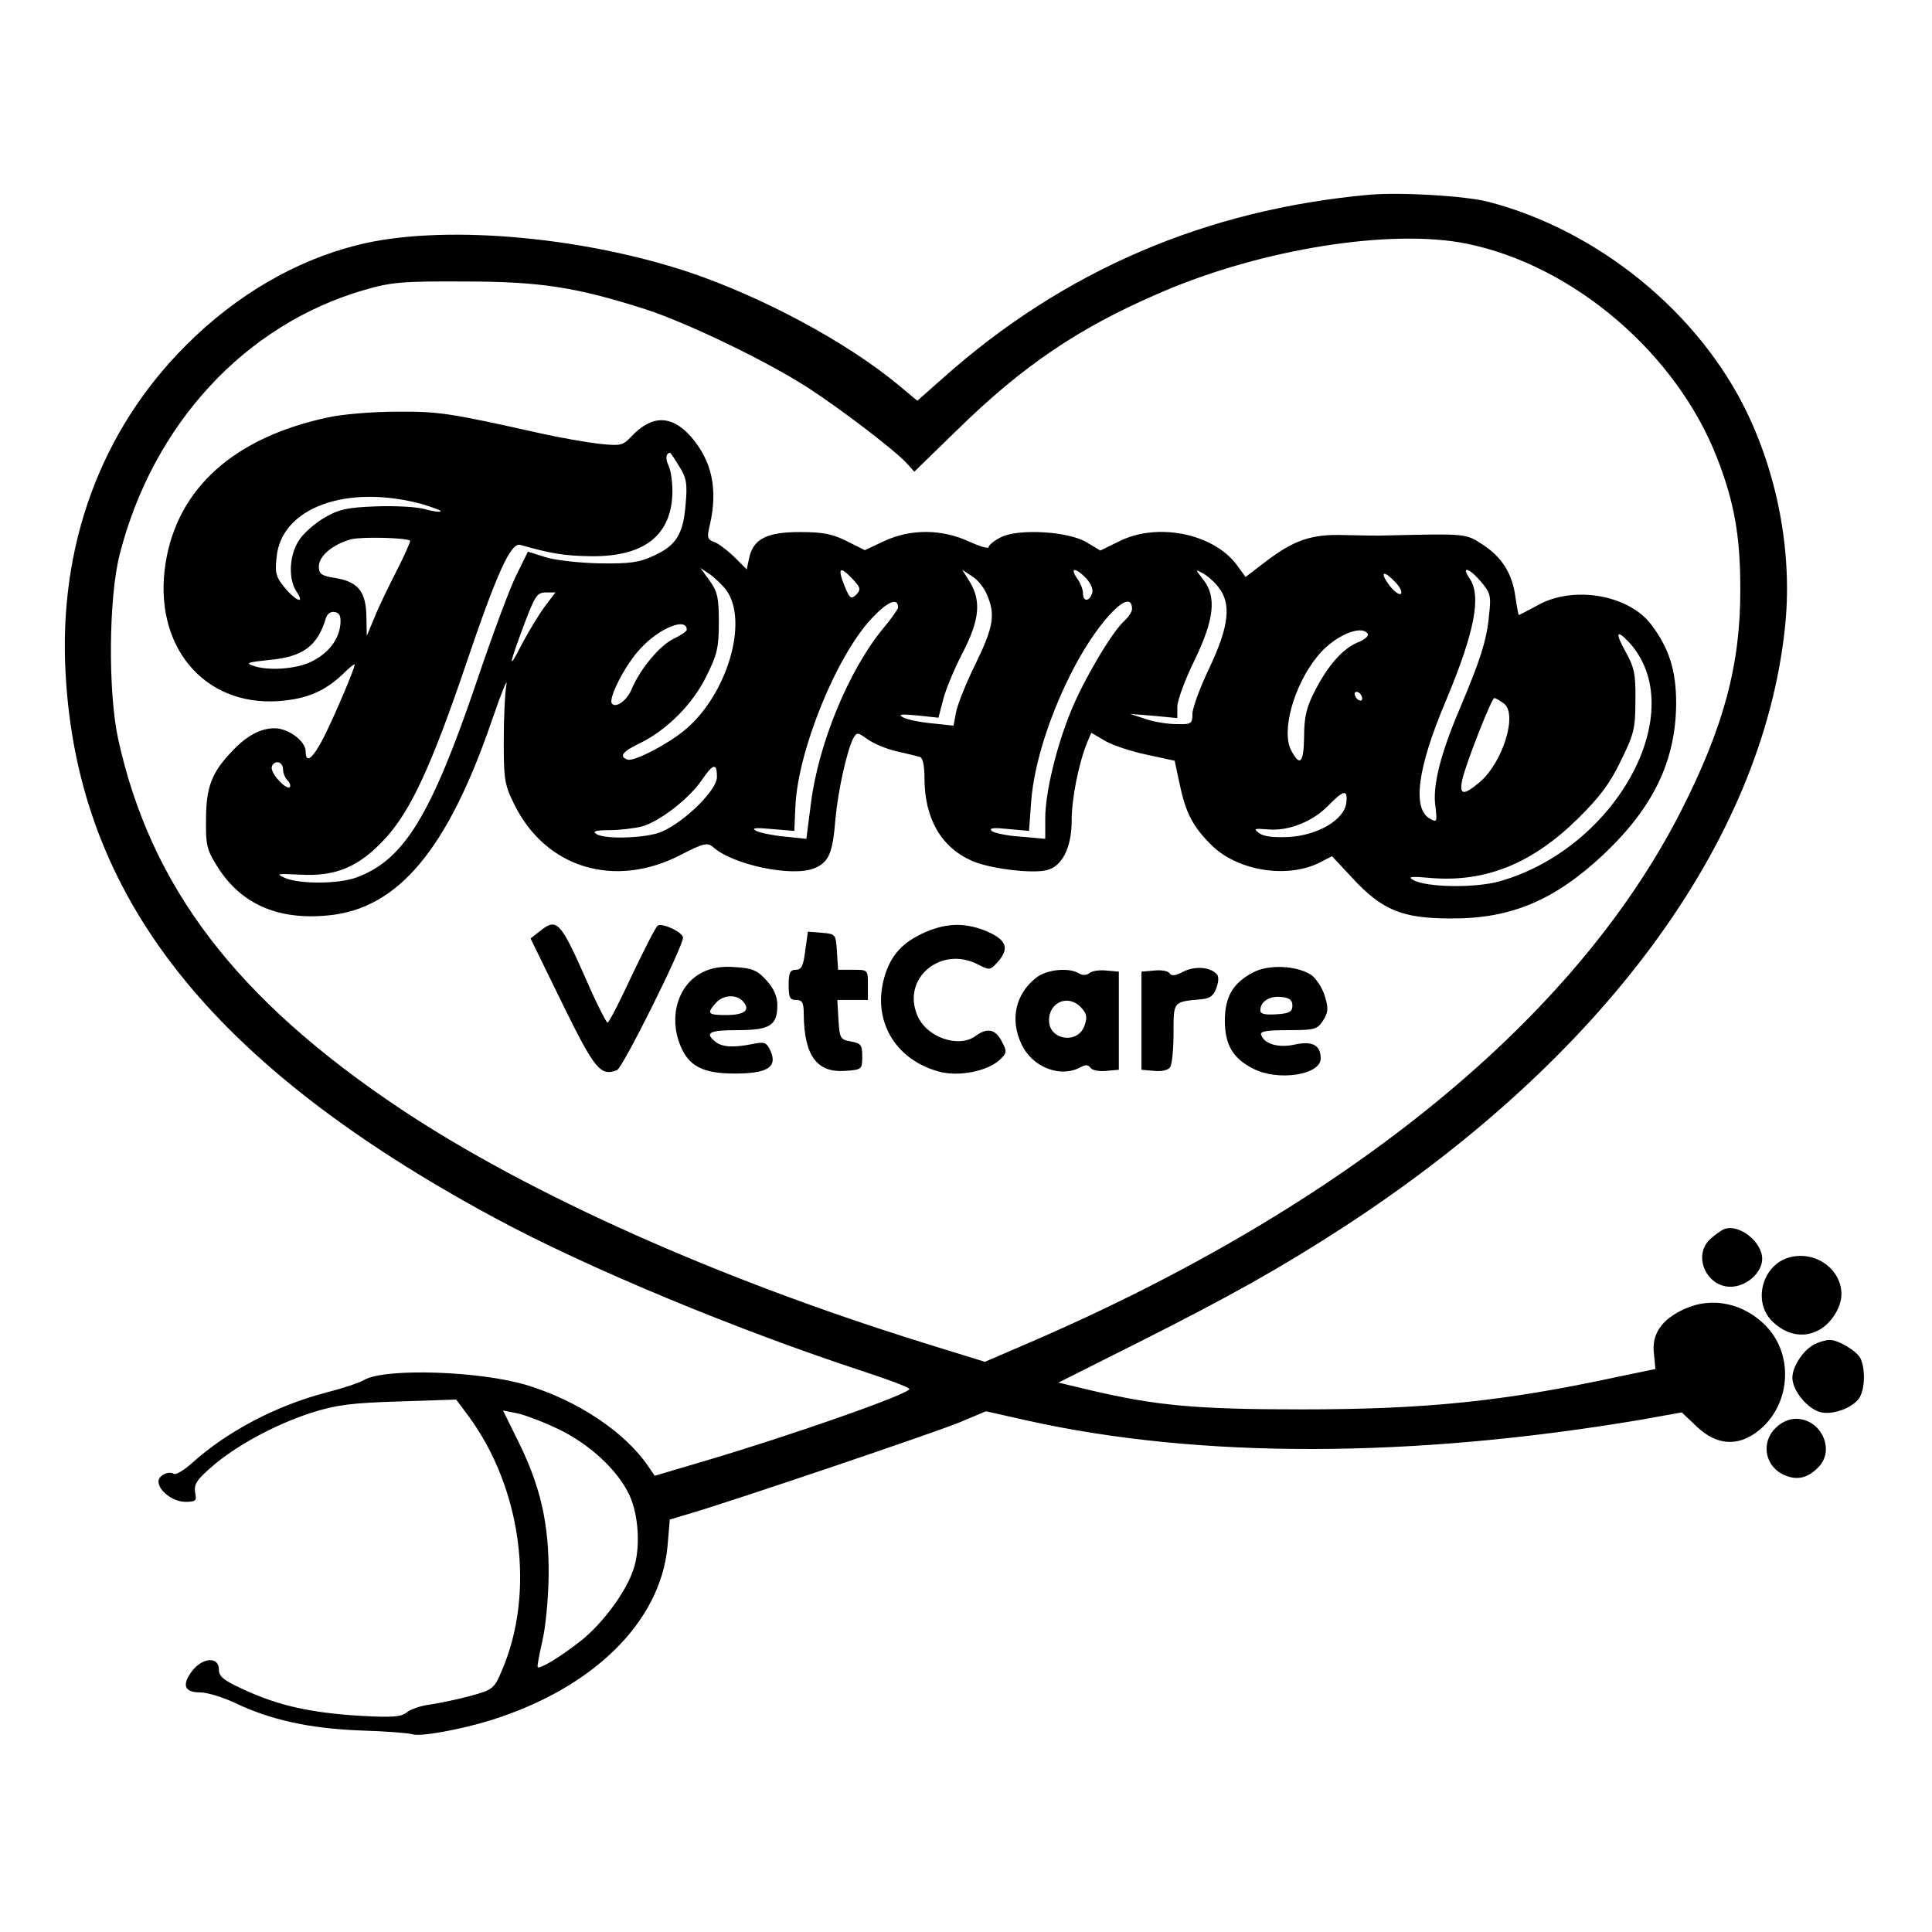 <?xml version="1.0" standalone="no"?>
<!DOCTYPE svg PUBLIC "-//W3C//DTD SVG 20010904//EN"
 "http://www.w3.org/TR/2001/REC-SVG-20010904/DTD/svg10.dtd">
<svg version="1.0" xmlns="http://www.w3.org/2000/svg"
 width="512pt" height="512pt" viewBox="0 0 512 512"
 preserveAspectRatio="xMidYMid meet">
<g transform="translate(0,512) scale(0.1,-0.1)"
fill="#000000" stroke="none">
<path d="M3630 4604 c-434 -39 -811 -201 -1130 -485 l-69 -61 -48 40 c-138
115 -362 235 -558 301 -293 97 -663 127 -880 71 -163 -41 -320 -133 -451 -264
-227 -226 -340 -533 -320 -874 33 -589 384 -1033 1136 -1439 248 -134 644
-298 983 -409 64 -21 117 -41 117 -45 0 -13 -313 -123 -540 -190 l-135 -40
-19 28 c-62 89 -185 171 -319 212 -124 38 -377 46 -432 14 -11 -7 -56 -22 -99
-33 -135 -35 -265 -104 -358 -188 -20 -18 -42 -31 -47 -28 -14 9 -41 -4 -41
-20 0 -25 39 -54 71 -54 28 0 31 3 26 25 -3 21 4 33 42 66 63 56 170 114 266
145 67 21 105 26 232 30 l152 5 32 -43 c142 -192 178 -469 89 -675 -20 -48
-24 -51 -82 -67 -33 -9 -81 -19 -107 -23 -25 -3 -54 -13 -63 -21 -15 -12 -37
-14 -125 -9 -130 8 -215 27 -306 69 -55 25 -67 35 -67 54 0 34 -42 32 -70 -3
-29 -38 -22 -58 20 -58 19 0 61 -13 93 -28 94 -45 198 -68 334 -73 67 -2 128
-7 136 -10 20 -7 126 12 207 37 272 85 450 260 469 461 l6 71 50 15 c123 36
647 214 714 241 l74 31 111 -25 c455 -101 1019 -100 1627 3 l106 19 41 -39
c52 -48 106 -52 159 -12 87 66 99 199 25 278 -59 62 -144 81 -218 47 -60 -27
-87 -66 -81 -117 l4 -42 -101 -21 c-302 -65 -508 -86 -836 -86 -285 0 -389 10
-570 53 l-75 18 215 108 c242 122 374 196 539 303 688 447 1110 1020 1171
1587 21 190 -16 397 -100 572 -128 266 -394 483 -685 559 -61 16 -232 26 -315
19z m258 -130 c283 -58 556 -292 663 -569 45 -116 61 -206 61 -345 1 -200 -44
-367 -157 -589 -280 -551 -885 -1045 -1722 -1407 l-123 -53 -158 49 c-545 169
-1049 394 -1390 621 -436 291 -663 589 -749 981 -27 125 -25 374 4 488 88 346
333 611 650 702 68 20 101 23 263 22 203 0 297 -15 482 -74 113 -37 324 -139
433 -210 90 -59 230 -166 259 -199 l19 -21 111 108 c176 173 327 275 545 368
267 115 610 169 809 128z m-2411 -3140 c85 -40 160 -110 191 -176 25 -54 30
-143 10 -199 -20 -59 -80 -140 -137 -186 -56 -44 -110 -77 -116 -71 -2 2 4 32
12 68 9 37 16 112 17 175 1 136 -21 234 -79 352 l-42 85 36 -7 c20 -4 68 -22
108 -41z"/>
<path d="M870 4014 c-249 -53 -399 -187 -431 -385 -35 -218 99 -381 300 -367
74 6 120 25 169 71 17 17 32 29 32 26 0 -11 -53 -135 -81 -191 -30 -59 -49
-74 -49 -39 0 27 -46 61 -82 61 -38 0 -75 -20 -114 -62 -53 -55 -68 -95 -68
-179 -1 -67 2 -81 29 -124 62 -100 160 -144 294 -131 186 17 318 175 436 521
25 72 41 112 37 90 -4 -22 -7 -89 -7 -150 0 -100 2 -115 28 -167 83 -168 265
-224 440 -134 62 32 72 34 87 21 52 -47 210 -80 268 -56 39 16 49 41 56 131 7
75 30 179 47 213 10 17 11 17 38 -2 15 -11 50 -26 77 -32 27 -6 55 -13 62 -15
7 -2 12 -22 12 -56 0 -107 44 -183 125 -219 46 -21 161 -35 199 -25 41 10 66
60 66 131 0 58 18 150 41 207 l11 26 36 -21 c20 -12 69 -28 111 -37 l74 -16
13 -61 c16 -77 35 -114 86 -164 70 -68 202 -88 287 -44 l31 16 55 -59 c78 -84
131 -106 260 -106 159 -1 275 48 405 170 132 125 191 248 192 400 0 88 -19
147 -67 210 -60 78 -206 103 -300 50 -26 -14 -49 -26 -50 -26 -1 0 -5 21 -9
48 -8 61 -35 105 -87 139 -45 29 -41 29 -256 24 -18 -1 -68 0 -110 1 -88 3
-135 -13 -215 -75 l-47 -36 -25 34 c-63 82 -211 111 -311 60 l-49 -24 -35 21
c-47 30 -183 38 -229 14 -18 -9 -32 -21 -32 -26 0 -5 -24 2 -52 15 -72 33
-154 34 -225 1 l-51 -24 -48 24 c-38 19 -63 24 -124 24 -88 0 -124 -18 -135
-70 l-6 -29 -34 34 c-19 18 -43 36 -53 39 -17 6 -19 12 -11 44 22 96 6 170
-50 235 -52 58 -104 58 -159 -1 -22 -23 -28 -24 -85 -18 -34 4 -102 16 -152
27 -242 54 -271 59 -385 58 -63 0 -144 -7 -180 -15z m930 -130 c19 -30 22 -45
17 -100 -6 -79 -25 -110 -85 -137 -39 -18 -64 -21 -142 -20 -52 1 -117 8 -143
16 l-48 15 -29 -59 c-17 -32 -64 -159 -105 -280 -123 -363 -195 -479 -322
-525 -48 -17 -149 -17 -187 -1 -27 12 -22 12 41 9 94 -5 155 21 224 96 68 74
123 194 214 462 83 245 119 323 144 316 80 -23 117 -29 186 -30 143 -2 216 56
217 172 0 28 -5 59 -11 70 -8 16 -6 32 5 32 1 0 12 -16 24 -36z m-681 -100
c29 -9 51 -17 49 -19 -2 -3 -22 0 -43 6 -22 6 -80 9 -130 7 -77 -3 -98 -8
-137 -31 -25 -15 -56 -42 -67 -61 -25 -40 -27 -102 -5 -134 23 -34 -1 -26 -31
10 -23 28 -27 39 -22 81 12 132 186 195 386 141z m-32 -97 c1 -2 -14 -37 -35
-78 -21 -41 -48 -96 -59 -124 l-21 -50 -1 51 c-1 66 -22 92 -81 102 -39 6 -45
11 -45 31 0 28 38 59 86 72 30 7 147 4 156 -4z m837 -130 c62 -83 2 -282 -112
-374 -47 -38 -133 -82 -149 -76 -23 8 -14 21 32 43 72 35 141 104 177 178 29
58 33 77 33 143 0 66 -4 82 -25 111 l-24 33 24 -16 c13 -9 33 -28 44 -42z
m336 28 c21 -23 22 -27 9 -41 -14 -13 -17 -11 -32 26 -18 46 -11 51 23 15z
m356 -42 c22 -52 17 -84 -30 -181 -25 -50 -48 -108 -52 -128 l-7 -37 -57 6
c-32 3 -66 10 -77 16 -14 8 -5 9 38 5 l56 -6 12 46 c6 26 29 81 51 124 46 88
51 139 20 190 l-20 32 26 -17 c15 -9 33 -32 40 -50z m263 44 c13 -15 19 -30
15 -40 -8 -22 -24 -22 -24 1 0 10 -7 28 -16 40 -20 29 -3 28 25 -1z m350 -23
c35 -44 28 -104 -24 -214 -25 -52 -45 -107 -45 -122 0 -26 -3 -28 -42 -27 -24
0 -61 6 -83 14 l-40 13 63 -5 62 -6 0 30 c0 16 20 71 45 122 53 109 60 170 23
216 -21 27 -21 27 -1 16 12 -6 31 -23 42 -37z m696 14 c25 -29 27 -38 21 -89
-6 -66 -23 -118 -77 -246 -52 -122 -73 -206 -65 -260 5 -41 4 -43 -14 -33 -48
26 -34 134 41 311 77 184 96 280 63 327 -23 34 1 26 31 -10z m-226 -2 c12 -13
18 -26 13 -30 -5 -3 -19 8 -31 24 -26 36 -14 40 18 6z m-2255 -63 c-15 -20
-43 -66 -62 -102 -37 -73 -34 -55 10 62 26 68 32 77 55 77 l25 0 -28 -37z
m936 -3 c0 -4 -18 -30 -40 -56 -90 -109 -171 -304 -191 -463 l-12 -94 -58 6
c-31 3 -65 10 -75 15 -14 8 -3 9 41 5 l60 -5 3 67 c7 146 108 396 202 496 42
45 70 57 70 29z m620 -4 c0 -7 -9 -21 -21 -32 -32 -29 -105 -152 -139 -234
-40 -96 -70 -220 -70 -289 l0 -54 -66 6 c-36 2 -71 10 -76 15 -8 8 6 9 44 5
l55 -5 6 81 c8 100 51 234 115 355 67 126 152 212 152 152z m-2098 -41 c-4
-40 -31 -75 -74 -97 -39 -21 -118 -27 -158 -12 -20 7 -13 9 43 15 90 8 129 37
151 112 4 11 13 17 23 15 13 -2 17 -11 15 -33z m918 -14 c0 -4 -16 -15 -35
-24 -36 -17 -88 -79 -111 -133 -12 -30 -41 -51 -52 -39 -12 12 35 104 76 147
50 54 122 83 122 49z m1805 -11 c3 -5 -9 -16 -28 -23 -40 -17 -79 -62 -114
-131 -20 -39 -27 -66 -27 -118 -1 -70 -11 -81 -34 -37 -27 50 6 171 68 248 42
54 118 88 135 61z m692 -22 c165 -180 -31 -544 -341 -633 -65 -19 -196 -17
-231 3 -16 9 -5 10 50 5 143 -11 266 39 386 157 57 56 86 94 114 153 35 71 39
86 39 160 1 71 -3 88 -26 130 -28 50 -25 61 9 25z m-707 -149 c0 -6 -4 -7 -10
-4 -5 3 -10 11 -10 16 0 6 5 7 10 4 6 -3 10 -11 10 -16z m375 -13 c38 -27 -2
-157 -65 -210 -42 -35 -53 -33 -45 7 9 42 78 217 85 217 4 0 14 -6 25 -14z
m-3235 -174 c0 -10 5 -23 12 -30 6 -6 9 -14 6 -18 -9 -8 -48 33 -48 51 0 8 7
15 15 15 8 0 15 -8 15 -18z m1150 -21 c0 -38 -99 -131 -157 -149 -48 -14 -142
-16 -163 -2 -11 7 -1 10 35 10 28 0 67 5 87 10 46 13 125 74 158 123 30 44 40
46 40 8z m1668 -68 c-5 -45 -74 -86 -151 -91 -42 -2 -68 1 -80 10 -16 12 -14
13 23 10 54 -5 118 20 160 63 41 42 52 44 48 8z"/>
<path d="M1429 2651 l-23 -18 84 -172 c86 -175 101 -194 145 -177 15 5 175
327 175 351 0 14 -54 40 -67 32 -5 -3 -35 -62 -68 -131 -32 -69 -61 -126 -65
-126 -3 0 -28 48 -54 108 -72 163 -80 171 -127 133z"/>
<path d="M2444 2646 c-59 -28 -89 -65 -104 -130 -24 -109 37 -206 149 -236 52
-14 127 1 160 31 20 19 20 22 6 49 -17 33 -39 37 -69 15 -45 -34 -131 -4 -155
54 -42 99 63 186 161 135 31 -16 32 -16 55 10 29 35 19 57 -37 80 -56 22 -106
20 -166 -8z"/>
<path d="M2134 2601 c-5 -41 -10 -51 -25 -51 -15 0 -19 -8 -19 -40 0 -33 3
-40 20 -40 16 0 20 -7 20 -37 1 -110 34 -156 109 -151 45 3 46 4 46 38 0 31
-3 35 -30 40 -28 5 -30 8 -33 58 l-3 52 40 0 41 0 0 40 c0 40 0 40 -39 40
l-40 0 -3 48 c-3 46 -3 47 -40 50 l-37 3 -7 -50z"/>
<path d="M1861 2543 c-65 -33 -90 -119 -57 -196 22 -53 60 -72 143 -72 87 0
114 17 95 60 -11 23 -15 25 -49 18 -51 -10 -80 -8 -98 7 -28 23 -15 30 59 30
86 0 106 12 106 66 0 23 -9 44 -28 65 -24 27 -37 33 -83 36 -38 3 -64 -2 -88
-14z m109 -78 c19 -22 3 -35 -46 -35 -48 0 -52 4 -27 32 19 22 56 24 73 3z"/>
<path d="M3136 2545 c-21 -11 -31 -12 -36 -5 -4 7 -22 10 -41 8 l-34 -3 0
-130 0 -130 34 -3 c20 -2 37 2 42 10 5 7 9 48 9 90 0 85 -2 83 75 90 22 2 32
10 39 31 6 17 6 31 0 36 -18 19 -59 21 -88 6z"/>
<path d="M3321 2543 c-54 -28 -75 -65 -75 -128 0 -63 21 -100 75 -127 65 -34
179 -17 179 27 0 35 -22 47 -68 37 -43 -10 -82 1 -90 26 -3 9 16 12 72 12 70
0 77 2 92 25 14 22 15 32 5 65 -7 23 -23 47 -37 57 -38 24 -112 28 -153 6z
m104 -88 c0 -16 -8 -21 -42 -23 -31 -2 -43 1 -43 10 0 24 24 39 55 36 22 -2
30 -8 30 -23z"/>
<path d="M2746 2529 c-55 -43 -70 -111 -39 -176 28 -61 102 -90 155 -62 15 8
22 8 28 -1 4 -6 22 -10 41 -8 l34 3 0 130 0 130 -33 3 c-18 2 -39 -1 -45 -7
-8 -6 -18 -6 -27 -1 -27 17 -86 11 -114 -11z m119 -79 c15 -16 17 -26 9 -48
-17 -50 -94 -39 -94 14 0 49 52 70 85 34z"/>
<path d="M4570 1863 c-8 -3 -25 -15 -37 -26 -48 -43 -12 -127 53 -127 42 0 84
37 84 74 0 45 -61 93 -100 79z"/>
<path d="M4743 1788 c-73 -19 -100 -119 -45 -171 37 -35 81 -43 120 -23 34 17
62 61 62 96 0 67 -69 116 -137 98z"/>
<path d="M4814 1560 c-31 -12 -64 -59 -64 -91 0 -35 42 -85 77 -92 35 -7 88
15 102 41 14 26 14 77 1 103 -11 20 -60 49 -82 48 -7 0 -23 -4 -34 -9z"/>
<path d="M4705 1335 c-40 -39 -27 -104 26 -125 33 -14 62 -6 89 23 44 46 5
127 -60 127 -19 0 -40 -9 -55 -25z"/>
</g>
</svg>
